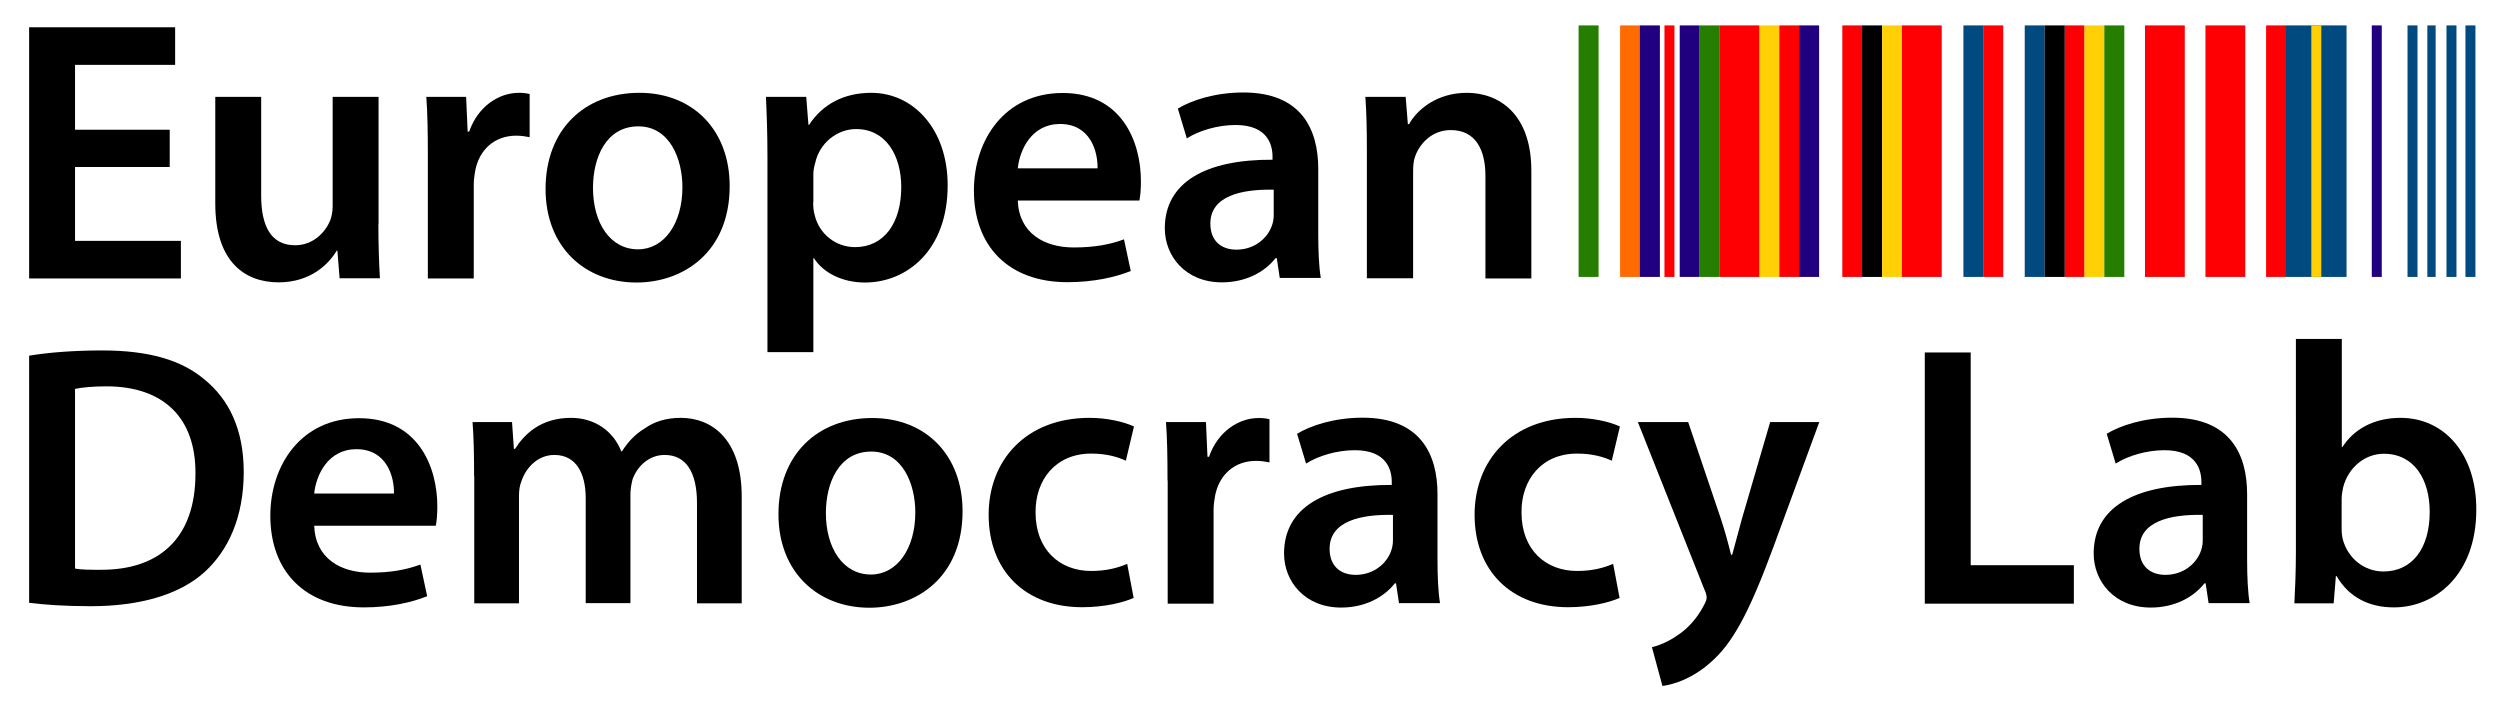 <?xml version="1.0" encoding="utf-8"?>
<!-- Generator: $$$/GeneralStr/196=Adobe Illustrator 27.6.0, SVG Export Plug-In . SVG Version: 6.00 Build 0)  -->
<svg version="1.1" id="Ebene_1" xmlns="http://www.w3.org/2000/svg" xmlns:xlink="http://www.w3.org/1999/xlink" x="0px" y="0px"
	 viewBox="0 0 1476 418" style="enable-background:new 0 0 1476 418;" xml:space="preserve">
<style type="text/css">
	.st0{fill:#257E00;}
	.st1{fill:#FF6B00;}
	.st2{fill:#20007F;}
	.st3{fill:#FFD006;}
	.st4{fill:#FE0004;}
	.st5{fill:#004A7F;}
</style>
<g>
	<rect x="932" y="15" class="st0" width="11.8" height="148.5"/>
	<rect x="956.5" y="15" class="st1" width="11.8" height="148.5"/>
	<rect x="968.2" y="15" class="st2" width="11.8" height="148.5"/>
	<rect x="991.7" y="15" class="st2" width="11.8" height="148.5"/>
	<rect x="1003.5" y="15" class="st0" width="11.8" height="148.5"/>
	<rect x="1038.7" y="15" class="st3" width="11.8" height="148.5"/>
	<rect x="1050.5" y="15" class="st4" width="11.8" height="148.5"/>
	<rect x="1062.2" y="15" class="st2" width="11.8" height="148.5"/>
	<rect x="1218.9" y="15" class="st4" width="11.8" height="148.5"/>
	<rect x="1337.9" y="15" class="st4" width="11.8" height="148.5"/>
	<rect x="1230.7" y="15" class="st3" width="11.8" height="148.5"/>
	<rect x="1242.4" y="15" class="st0" width="11.8" height="148.5"/>
	<rect x="1087.7" y="15" class="st4" width="11.8" height="148.5"/>
	<rect x="1099.4" y="15" width="11.8" height="148.5"/>
	<rect x="1159.2" y="15" class="st5" width="11.8" height="148.5"/>
	<rect x="1170.9" y="15" class="st4" width="11.8" height="148.5"/>
	<rect x="1195.4" y="15" class="st5" width="11.8" height="148.5"/>
	<rect x="1207.2" y="15" width="11.8" height="148.5"/>
	<rect x="1111.2" y="15" class="st3" width="11.8" height="148.5"/>
	<polygon class="st4" points="1027,15 1015.2,15 1015.2,163.5 1027,163.5 1038.7,163.5 1038.7,15 	"/>
	<polygon class="st4" points="1134.7,15 1122.9,15 1122.9,163.5 1134.7,163.5 1146.4,163.5 1146.4,15 	"/>
	<polygon class="st4" points="1278.1,15 1266.4,15 1266.4,163.5 1278.1,163.5 1289.9,163.5 1289.9,15 	"/>
	<polygon class="st4" points="1313.9,15 1302.1,15 1302.1,163.5 1313.9,163.5 1325.6,163.5 1325.6,15 	"/>
	<polygon class="st5" points="1367.5,15 1349.6,15 1349.6,163.5 1367.5,163.5 1385.4,163.5 1385.4,15 	"/>
	<rect x="982.7" y="15" class="st4" width="5.9" height="148.5"/>
	<rect x="1364.6" y="15" class="st3" width="5.9" height="148.5"/>
	<rect x="1400.3" y="15" class="st2" width="5.9" height="148.5"/>
	<rect x="1421.4" y="15" class="st5" width="5.9" height="148.5"/>
	<rect x="1433.1" y="15" class="st5" width="4.9" height="148.5"/>
	<rect x="1444.4" y="15" class="st5" width="5.9" height="148.5"/>
	<rect x="1455.6" y="15" class="st5" width="5.9" height="148.5"/>
</g>
<g>
	<path d="M100.2,98.6H44.3v43.6h62.5v22.2H17.2V16.1h86.2v22.2H44.3v38.3h55.9V98.6z"/>
	<path d="M223.4,132.2c0,12.8,0.4,23.3,0.9,32.1h-23.8l-1.3-16.3h-0.4c-4.6,7.7-15.2,18.7-34.3,18.7c-19.6,0-37.4-11.7-37.4-46.6
		V57.2h27.1v58.3c0,17.8,5.7,29.3,20,29.3c10.8,0,17.8-7.7,20.7-14.5c0.9-2.4,1.5-5.3,1.5-8.4V57.2h27.1V132.2z"/>
	<path d="M252.6,91.7c0-14.5-0.2-24.9-0.9-34.5h23.5l0.9,20.5h0.9c5.3-15.2,17.8-22.9,29.3-22.9c2.6,0,4.2,0.2,6.4,0.7V81
		c-2.2-0.4-4.6-0.9-7.9-0.9c-13,0-21.8,8.4-24.2,20.5c-0.4,2.4-0.9,5.3-0.9,8.4v55.4h-27.1V91.7z"/>
	<path d="M430.8,109.8c0,39.4-27.7,57-55,57c-30.4,0-53.7-20.9-53.7-55.2c0-35.2,23.1-56.8,55.4-56.8
		C409.5,54.8,430.8,77.2,430.8,109.8z M350.1,110.9c0,20.7,10.1,36.3,26.6,36.3c15.4,0,26.2-15.2,26.2-36.7c0-16.7-7.5-35.9-26-35.9
		C357.8,74.6,350.1,93.1,350.1,110.9z"/>
	<path d="M453.1,92.8c0-14.1-0.4-25.5-0.9-35.6h23.8l1.3,16.5h0.4c7.9-12.1,20.5-18.9,36.7-18.9c24.6,0,45.1,21.1,45.1,54.6
		c0,38.7-24.4,57.4-48.8,57.4c-13.4,0-24.6-5.7-30.1-14.3h-0.4v55.4h-27.1V92.8z M480.1,119.5c0,2.6,0.2,5.1,0.9,7.5
		c2.6,11,12.3,18.9,23.8,18.9c17.2,0,27.3-14.3,27.3-35.4c0-18.9-9.2-34.3-26.6-34.3c-11.2,0-21.6,8.1-24.2,20
		c-0.7,2.2-1.1,4.6-1.1,6.8V119.5z"/>
	<path d="M600.9,118.4c0.7,19.4,15.8,27.7,33,27.7c12.5,0,21.6-1.8,29.7-4.8l4,18.7c-9.2,3.7-22,6.6-37.4,6.6
		c-34.8,0-55.2-21.3-55.2-54.1c0-29.7,18-57.6,52.4-57.6c34.8,0,46.2,28.6,46.2,52.1c0,5.1-0.4,9-0.9,11.4H600.9z M648,99.4
		c0.2-9.9-4.2-26.2-22.2-26.2c-16.7,0-23.8,15.2-24.9,26.2H648z"/>
	<path d="M755.6,164.3l-1.8-11.9h-0.7c-6.6,8.4-17.8,14.3-31.7,14.3c-21.6,0-33.7-15.6-33.7-31.9c0-27.1,24-40.7,63.6-40.5v-1.8
		c0-7-2.9-18.7-21.8-18.7c-10.6,0-21.6,3.3-28.8,7.9l-5.3-17.6c7.9-4.8,21.8-9.5,38.7-9.5c34.3,0,44.2,21.8,44.2,45.1v38.7
		c0,9.7,0.4,19.1,1.5,25.7H755.6z M752,112c-19.1-0.4-37.4,3.7-37.4,20c0,10.6,6.8,15.4,15.4,15.4c10.8,0,18.7-7,21.1-14.7
		c0.7-2,0.9-4.2,0.9-5.9V112z"/>
	<path d="M807,89.1c0-12.3-0.2-22.7-0.9-31.9h23.8l1.3,16.1h0.7c4.6-8.4,16.3-18.5,34.1-18.5c18.7,0,38.1,12.1,38.1,46v63.6H877
		v-60.5c0-15.4-5.7-27.1-20.5-27.1c-10.8,0-18.3,7.7-21.1,15.8c-0.9,2.4-1.1,5.7-1.1,8.8v62.9H807V89.1z"/>
</g>
<g>
	<path d="M17.2,210c11.9-2,27.1-3.1,43.1-3.1c27.7,0,46.9,5.7,60.5,17.2c14.3,11.7,23.1,29.3,23.1,54.6c0,26.4-9,46.2-23.1,59
		c-14.7,13.4-38.3,20.2-67.1,20.2c-15.8,0-27.7-0.9-36.5-2V210z M44.3,335.7c3.7,0.7,9.5,0.7,15,0.7c35.2,0.2,56.1-19.1,56.1-56.8
		c0.2-32.8-18.7-51.5-52.6-51.5c-8.6,0-14.7,0.7-18.5,1.5V335.7z"/>
	<path d="M185.5,310.4c0.7,19.4,15.8,27.7,33,27.7c12.5,0,21.6-1.8,29.7-4.8l4,18.7c-9.2,3.7-22,6.6-37.4,6.6
		c-34.8,0-55.2-21.3-55.2-54.1c0-29.7,18-57.6,52.4-57.6c34.8,0,46.2,28.6,46.2,52.1c0,5.1-0.4,9-0.9,11.4H185.5z M232.6,291.4
		c0.2-9.9-4.2-26.2-22.2-26.2c-16.7,0-23.8,15.2-24.9,26.2H232.6z"/>
	<path d="M279.9,281.1c0-12.3-0.2-22.7-0.9-31.9h23.3l1.1,15.8h0.7c5.3-8.4,15-18.3,33-18.3c14.1,0,25.1,7.9,29.7,19.8h0.4
		c3.7-5.9,8.1-10.3,13.2-13.4c5.9-4.2,12.8-6.4,21.6-6.4c17.8,0,35.9,12.1,35.9,46.4v63.1h-26.4v-59.2c0-17.8-6.2-28.4-19.1-28.4
		c-9.2,0-16.1,6.6-18.9,14.3c-0.7,2.6-1.3,5.9-1.3,9v64.2h-26.4v-62c0-15-5.9-25.5-18.5-25.5c-10.1,0-16.9,7.9-19.4,15.4
		c-1.1,2.6-1.5,5.7-1.5,8.8v63.4h-26.4V281.1z"/>
	<path d="M568.3,301.8c0,39.4-27.7,57-55,57c-30.4,0-53.7-20.9-53.7-55.2c0-35.2,23.1-56.8,55.4-56.8
		C547,246.8,568.3,269.2,568.3,301.8z M487.6,302.9c0,20.7,10.1,36.3,26.6,36.3c15.4,0,26.2-15.2,26.2-36.7c0-16.7-7.5-35.9-26-35.9
		C495.3,266.6,487.6,285.1,487.6,302.9z"/>
	<path d="M669.3,353c-5.7,2.6-16.9,5.5-30.4,5.5c-33.4,0-55.2-21.3-55.2-54.6c0-32.1,22-57.2,59.6-57.2c9.9,0,20,2.2,26.2,5.1
		l-4.8,20.2c-4.4-2-10.8-4.2-20.5-4.2c-20.7,0-33,15.2-32.8,34.8c0,22,14.3,34.5,32.8,34.5c9.5,0,16.1-2,21.3-4.2L669.3,353z"/>
	<path d="M689.3,283.7c0-14.5-0.2-24.9-0.9-34.5H712l0.9,20.5h0.9c5.3-15.2,17.8-22.9,29.3-22.9c2.6,0,4.2,0.2,6.4,0.7V273
		c-2.2-0.4-4.6-0.9-7.9-0.9c-13,0-21.8,8.4-24.2,20.5c-0.4,2.4-0.9,5.3-0.9,8.4v55.4h-27.1V283.7z"/>
	<path d="M826,356.3l-1.8-11.9h-0.7c-6.6,8.4-17.8,14.3-31.7,14.3c-21.6,0-33.7-15.6-33.7-31.9c0-27.1,24-40.7,63.6-40.5v-1.8
		c0-7-2.9-18.7-21.8-18.7c-10.6,0-21.6,3.3-28.8,7.9l-5.3-17.6c7.9-4.8,21.8-9.5,38.7-9.5c34.3,0,44.2,21.8,44.2,45.1v38.7
		c0,9.7,0.4,19.1,1.5,25.7H826z M822.4,304c-19.1-0.4-37.4,3.7-37.4,20c0,10.6,6.8,15.4,15.4,15.4c10.8,0,18.7-7,21.1-14.7
		c0.7-2,0.9-4.2,0.9-5.9V304z"/>
	<path d="M956.2,353c-5.7,2.6-16.9,5.5-30.4,5.5c-33.4,0-55.2-21.3-55.2-54.6c0-32.1,22-57.2,59.6-57.2c9.9,0,20,2.2,26.2,5.1
		l-4.8,20.2c-4.4-2-10.8-4.2-20.5-4.2c-20.7,0-33,15.2-32.8,34.8c0,22,14.3,34.5,32.8,34.5c9.5,0,16.1-2,21.3-4.2L956.2,353z"/>
	<path d="M996.7,249.2l19.4,57.4c2.2,6.6,4.4,14.7,5.9,20.9h0.7c1.8-6.2,3.7-14.1,5.7-21.1l16.7-57.2h29l-26.8,73
		c-14.7,40-24.6,57.9-37.4,68.9c-10.6,9.5-21.6,13-28.4,13.9l-6.2-22.9c4.6-1.1,10.3-3.5,15.8-7.5c5.1-3.3,11-9.7,14.7-16.9
		c1.1-2,1.8-3.5,1.8-4.8c0-1.1-0.2-2.6-1.5-5.3L967,249.2H996.7z"/>
	<path d="M1136.4,208.1h27.1v125.6h60.9v22.7h-88V208.1z"/>
	<path d="M1304,356.3l-1.8-11.9h-0.7c-6.6,8.4-17.8,14.3-31.7,14.3c-21.6,0-33.7-15.6-33.7-31.9c0-27.1,24-40.7,63.6-40.5v-1.8
		c0-7-2.9-18.7-21.8-18.7c-10.6,0-21.6,3.3-28.8,7.9l-5.3-17.6c7.9-4.8,21.8-9.5,38.7-9.5c34.3,0,44.2,21.8,44.2,45.1v38.7
		c0,9.7,0.4,19.1,1.5,25.7H1304z M1300.5,304c-19.1-0.4-37.4,3.7-37.4,20c0,10.6,6.8,15.4,15.4,15.4c10.8,0,18.7-7,21.1-14.7
		c0.7-2,0.9-4.2,0.9-5.9V304z"/>
	<path d="M1354.6,356.3c0.4-7.3,0.9-19.1,0.9-30.1V200.1h27.1v63.8h0.4c6.6-10.3,18.3-17.2,34.3-17.2c26.2,0,44.9,21.8,44.7,54.3
		c0,38.5-24.4,57.6-48.6,57.6c-13.9,0-26.2-5.3-33.9-18.5h-0.4l-1.3,16.1H1354.6z M1382.5,312.1c0,2.2,0.2,4.4,0.7,6.4
		c2.9,10.8,12.3,18.9,24,18.9c16.9,0,27.3-13.6,27.3-35.2c0-18.9-9-34.3-27.1-34.3c-11,0-20.9,7.9-24,19.8c-0.4,2-0.9,4.4-0.9,7
		V312.1z"/>
</g>
</svg>
